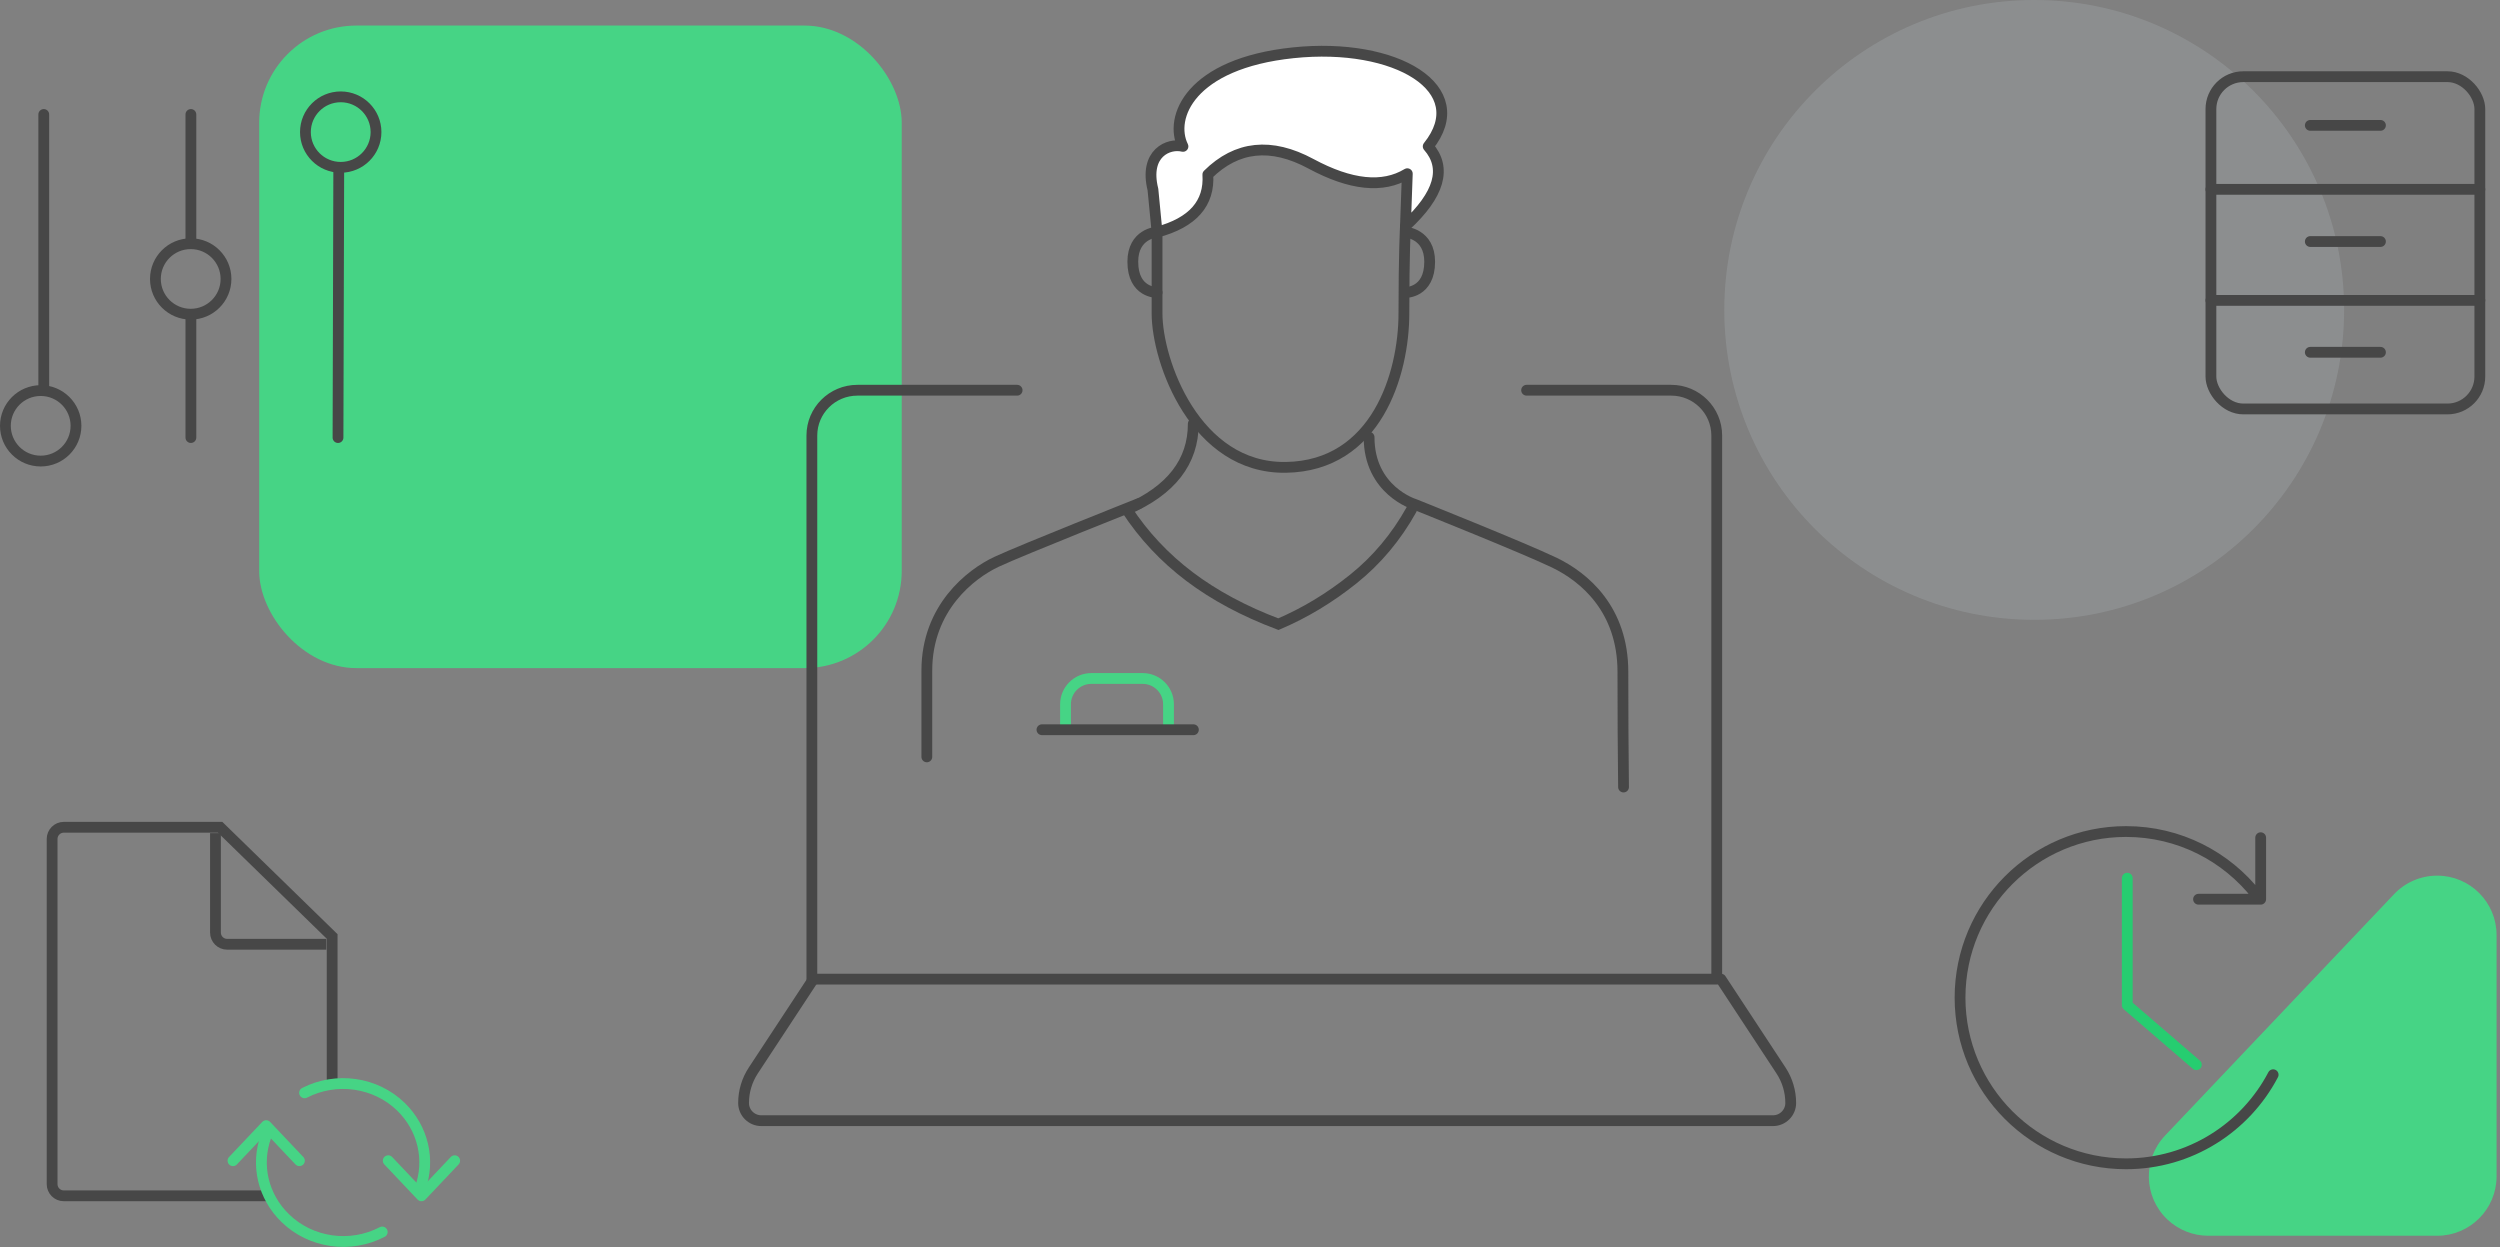 <?xml version="1.0" encoding="UTF-8"?> <svg xmlns="http://www.w3.org/2000/svg" xmlns:xlink="http://www.w3.org/1999/xlink" width="463px" height="231px" viewBox="0 0 463 231"><rect x="0" y="0" width="463" height="231" fill="#808080" stroke="none"/> <!-- Generator: Sketch 56.3 (81716) - https://sketch.com --> <title>Group 5</title> <desc>Created with Sketch.</desc> <g id="2-Suppliers" stroke="none" stroke-width="1" fill="none" fill-rule="evenodd"> <g id="Artboard" transform="translate(-705, -1840)"> <g id="Group-5" transform="translate(706, 1840)"> <path d="M463.5,173.325 L463.5,215.726 C463.5,221.801 458.575,226.726 452.5,226.726 L407.807,226.726 C401.731,226.726 396.807,221.801 396.807,215.726 C396.807,212.708 398.046,209.823 400.236,207.746 L444.929,165.345 C449.336,161.164 456.299,161.347 460.48,165.754 C462.419,167.798 463.5,170.508 463.5,173.325 Z" id="Rectangle-Copy-11" fill="#46D485" fill-rule="nonzero" transform="translate(421.865, 187.226) scale(1, -1) rotate(-90) translate(-421.865, -187.226) "></path> <g id="mix-manager" transform="translate(0, 0)"> <path d="M375.735,0 C407.433,0 433.131,25.697 433.131,57.395 C433.131,89.094 407.433,114.791 375.735,114.791 C344.036,114.791 318.339,89.094 318.339,57.395 C318.339,25.697 344.036,0 375.735,0 Z" id="Path" fill="#C0CBD1" fill-rule="nonzero" opacity="0.2"></path> <rect id="Rectangle-Copy" fill="#46D485" fill-rule="nonzero" x="47" y="4.734" width="119" height="119" rx="18"></rect> <g id="Orion_time-limit" transform="translate(362, 154)" stroke-linecap="round" stroke-linejoin="round" stroke-width="2"> <path d="M55.677,1.142 L55.677,12.537 L44.167,12.537 M54.946,11.793 C49.318,4.613 40.569,0 30.744,0 C13.764,0 0,13.776 0,30.769 C0,47.762 13.764,61.538 30.744,61.538 L30.744,61.538 C42.576,61.538 52.848,54.848 57.987,45.041" id="Shape" stroke="#474747"></path> <path d="M30.968,32.159 L43.764,43.184 M30.968,8.637 L30.968,32.159" id="Shape" stroke="#26CD70"></path> </g> <g id="Orion_refresh-document-Copy" transform="translate(8.651, 153.211)" stroke-width="2"> <path d="M40.065,68.255 L2.161,68.255 C0.968,68.255 0,67.285 0,66.088 L0,2.167 C0,0.97 0.968,0 2.161,0 L31.119,0 L51.865,20.224 L51.865,47.481" id="Path" stroke="#474747"></path> <path d="M30.254,1.083 L30.254,19.501 C30.254,20.698 31.222,21.668 32.415,21.668 L50.784,21.668 L50.784,21.668" id="Path" stroke="#474747"></path> <path d="M62.252,61.754 L68.404,68.255 L74.555,61.754 M45.799,61.754 L39.648,55.254 L33.496,61.754" id="Shape" stroke="#46D485" stroke-linecap="round" stroke-linejoin="round"></path> <path d="M61.14,74.952 C55.233,78.039 47.898,76.995 43.19,72.399 C39.061,68.399 37.678,62.503 39.625,57.203 M46.754,49.18 C52.63,46.155 59.89,47.195 64.577,51.733 C68.706,55.733 70.089,61.629 68.141,66.929" id="Shape" stroke="#46D485" stroke-linecap="round" stroke-linejoin="round"></path> </g> <g id="Group-5" transform="translate(136.709, 9.467)" stroke-width="2"> <path d="M12.929,171.866 L1.802,188.788 C0.626,190.576 0,192.668 0,194.806 C0,196.616 1.472,198.083 3.288,198.083 L190.645,198.083 C192.461,198.083 193.933,196.616 193.933,194.806 C193.933,192.668 193.307,190.576 192.131,188.788 L181.004,171.866 L181.004,171.866" id="Path" stroke="#474747" stroke-linecap="round" stroke-linejoin="round"></path> <path d="M145.017,62.804 C152.25,62.804 161.177,62.804 171.799,62.804 C176.456,62.804 180.231,66.56 180.231,71.193 L180.231,171.866 L12.648,171.866 L12.648,71.193 C12.648,66.56 16.423,62.804 21.08,62.804 L50.661,62.804" id="Path" stroke="#474747" stroke-linecap="round" stroke-linejoin="round"></path> <g id="Group-41" transform="translate(33.32, 0)"> <path d="M43.189,33.529 C43.189,33.529 38.769,33.785 38.769,39.009 C38.769,44.812 43.257,44.699 43.257,44.699" id="Path-Copy-17" stroke="#474747" stroke-linecap="round" stroke-linejoin="round"></path> <path d="M93.746,33.529 C93.746,33.529 89.258,33.785 89.258,39.009 C89.258,44.812 93.746,44.699 93.746,44.699" id="Path-Copy-18" stroke="#474747" stroke-linecap="round" stroke-linejoin="round" transform="translate(91.502, 39.114) scale(-1, 1) translate(-91.502, -39.114) "></path> <path d="M39.891,83.793 C39.891,83.793 18.348,92.333 13.547,94.573 C8.746,96.813 0.621,103.113 0.621,114.732 L0.621,130.707" id="Path-Copy-14" stroke="#474747" stroke-linecap="round" stroke-linejoin="round"></path> <path d="M129.65,136.291 C129.571,129.74 129.531,122.625 129.531,114.949 C129.531,103.434 122.45,97.436 116.821,94.728 C111.191,92.02 90.916,83.915 90.916,83.915 C90.916,83.915 82.526,81.37 82.526,71.507" id="Path-Copy-13" stroke="#474747" stroke-linecap="round" stroke-linejoin="round"></path> <path d="M37.647,84.91 C45.86,81.354 49.967,76.057 49.967,69.018" id="Path-9-Copy-3" stroke="#474747" stroke-linecap="round"></path> <path d="M37.647,84.91 C40.782,89.692 44.652,93.824 49.259,97.305 C53.865,100.787 59.354,103.73 65.726,106.133 C70.611,104.055 75.233,101.27 79.592,97.777 C83.952,94.284 87.548,89.995 90.38,84.91" id="Path-2-Copy" stroke="#474747" stroke-linecap="round"></path> <path d="M26.305,125.122 L26.305,120.963 C26.305,118.325 28.451,116.186 31.098,116.186 L40.586,116.186 C43.233,116.186 45.379,118.325 45.379,120.963 L45.379,125.122 L45.379,125.122" id="Path-30-Copy" stroke="#46D485" stroke-linecap="round"></path> <path d="M52.663,22.862 C58.022,17.557 64.384,16.89 71.751,20.861 C79.119,24.832 85.069,25.446 89.604,22.704 L89.258,32.412 C95.578,26.567 96.983,21.645 93.473,17.644 C102.03,6.976 87.549,-1.691 68.46,0.309 C49.372,2.309 45.423,12.31 48.056,17.644 C45.423,16.978 40.815,18.861 42.494,25.635 L43.257,33.529 C49.873,31.751 53.008,28.196 52.663,22.862 Z" id="Path-52-Copy" stroke="#474747" fill="#FFFFFF" fill-rule="nonzero" stroke-linejoin="round"></path> <path d="M43.257,34.053 C43.257,34.053 43.257,39.764 43.257,48.59 C43.257,57.416 50.321,77.343 67.109,77.089 C83.898,76.835 88.974,59.77 88.974,48.59 C88.974,37.411 89.258,32.412 89.258,32.412" id="Path" stroke="#474747" stroke-linecap="round" stroke-linejoin="round"></path> <path d="M21.939,125.68 L49.989,125.68" id="Path-29-Copy" stroke="#474747" stroke-linecap="round"></path> </g> </g> <g id="Orion_file-storage-Copy" stroke-linecap="round" stroke-linejoin="round" transform="translate(407.912, 14.201)" stroke="#474747" stroke-width="2"> <rect id="Rectangle" x="0.551" y="0" width="49.804" height="61.538" rx="6"></rect> <path d="M0.551,20.867 L50.355,20.867 M0.551,41.431 L50.355,41.431" id="Shape"></path> <path d="M18.957,9.017 L31.949,9.017" id="Path"></path> <path d="M18.957,30.53 L31.949,30.53" id="Path"></path> <path d="M18.957,51.043 L31.949,51.043" id="Path"></path> </g> <g id="Orion_sorting" stroke-linecap="round" stroke-linejoin="round" transform="translate(34.319, 51.662) rotate(360) translate(-34.319, -51.662) translate(0, 17.935)" stroke="#474747" stroke-width="2"> <path d="M7.105,3.264 L7.105,53.897 M34.352,40.721 L34.352,63.103 M34.352,3.264 L34.352,26.28 M61.739,13.06 L61.599,63.103" id="Shape"></path> <ellipse id="Oval" cx="6.537" cy="60.927" rx="6.537" ry="6.528"></ellipse> <ellipse id="Oval" cx="62.101" cy="6.528" rx="6.537" ry="6.528"></ellipse> <ellipse id="Oval" cx="34.319" cy="33.727" rx="6.537" ry="6.528"></ellipse> </g> </g> </g> </g> </g> </svg> 
